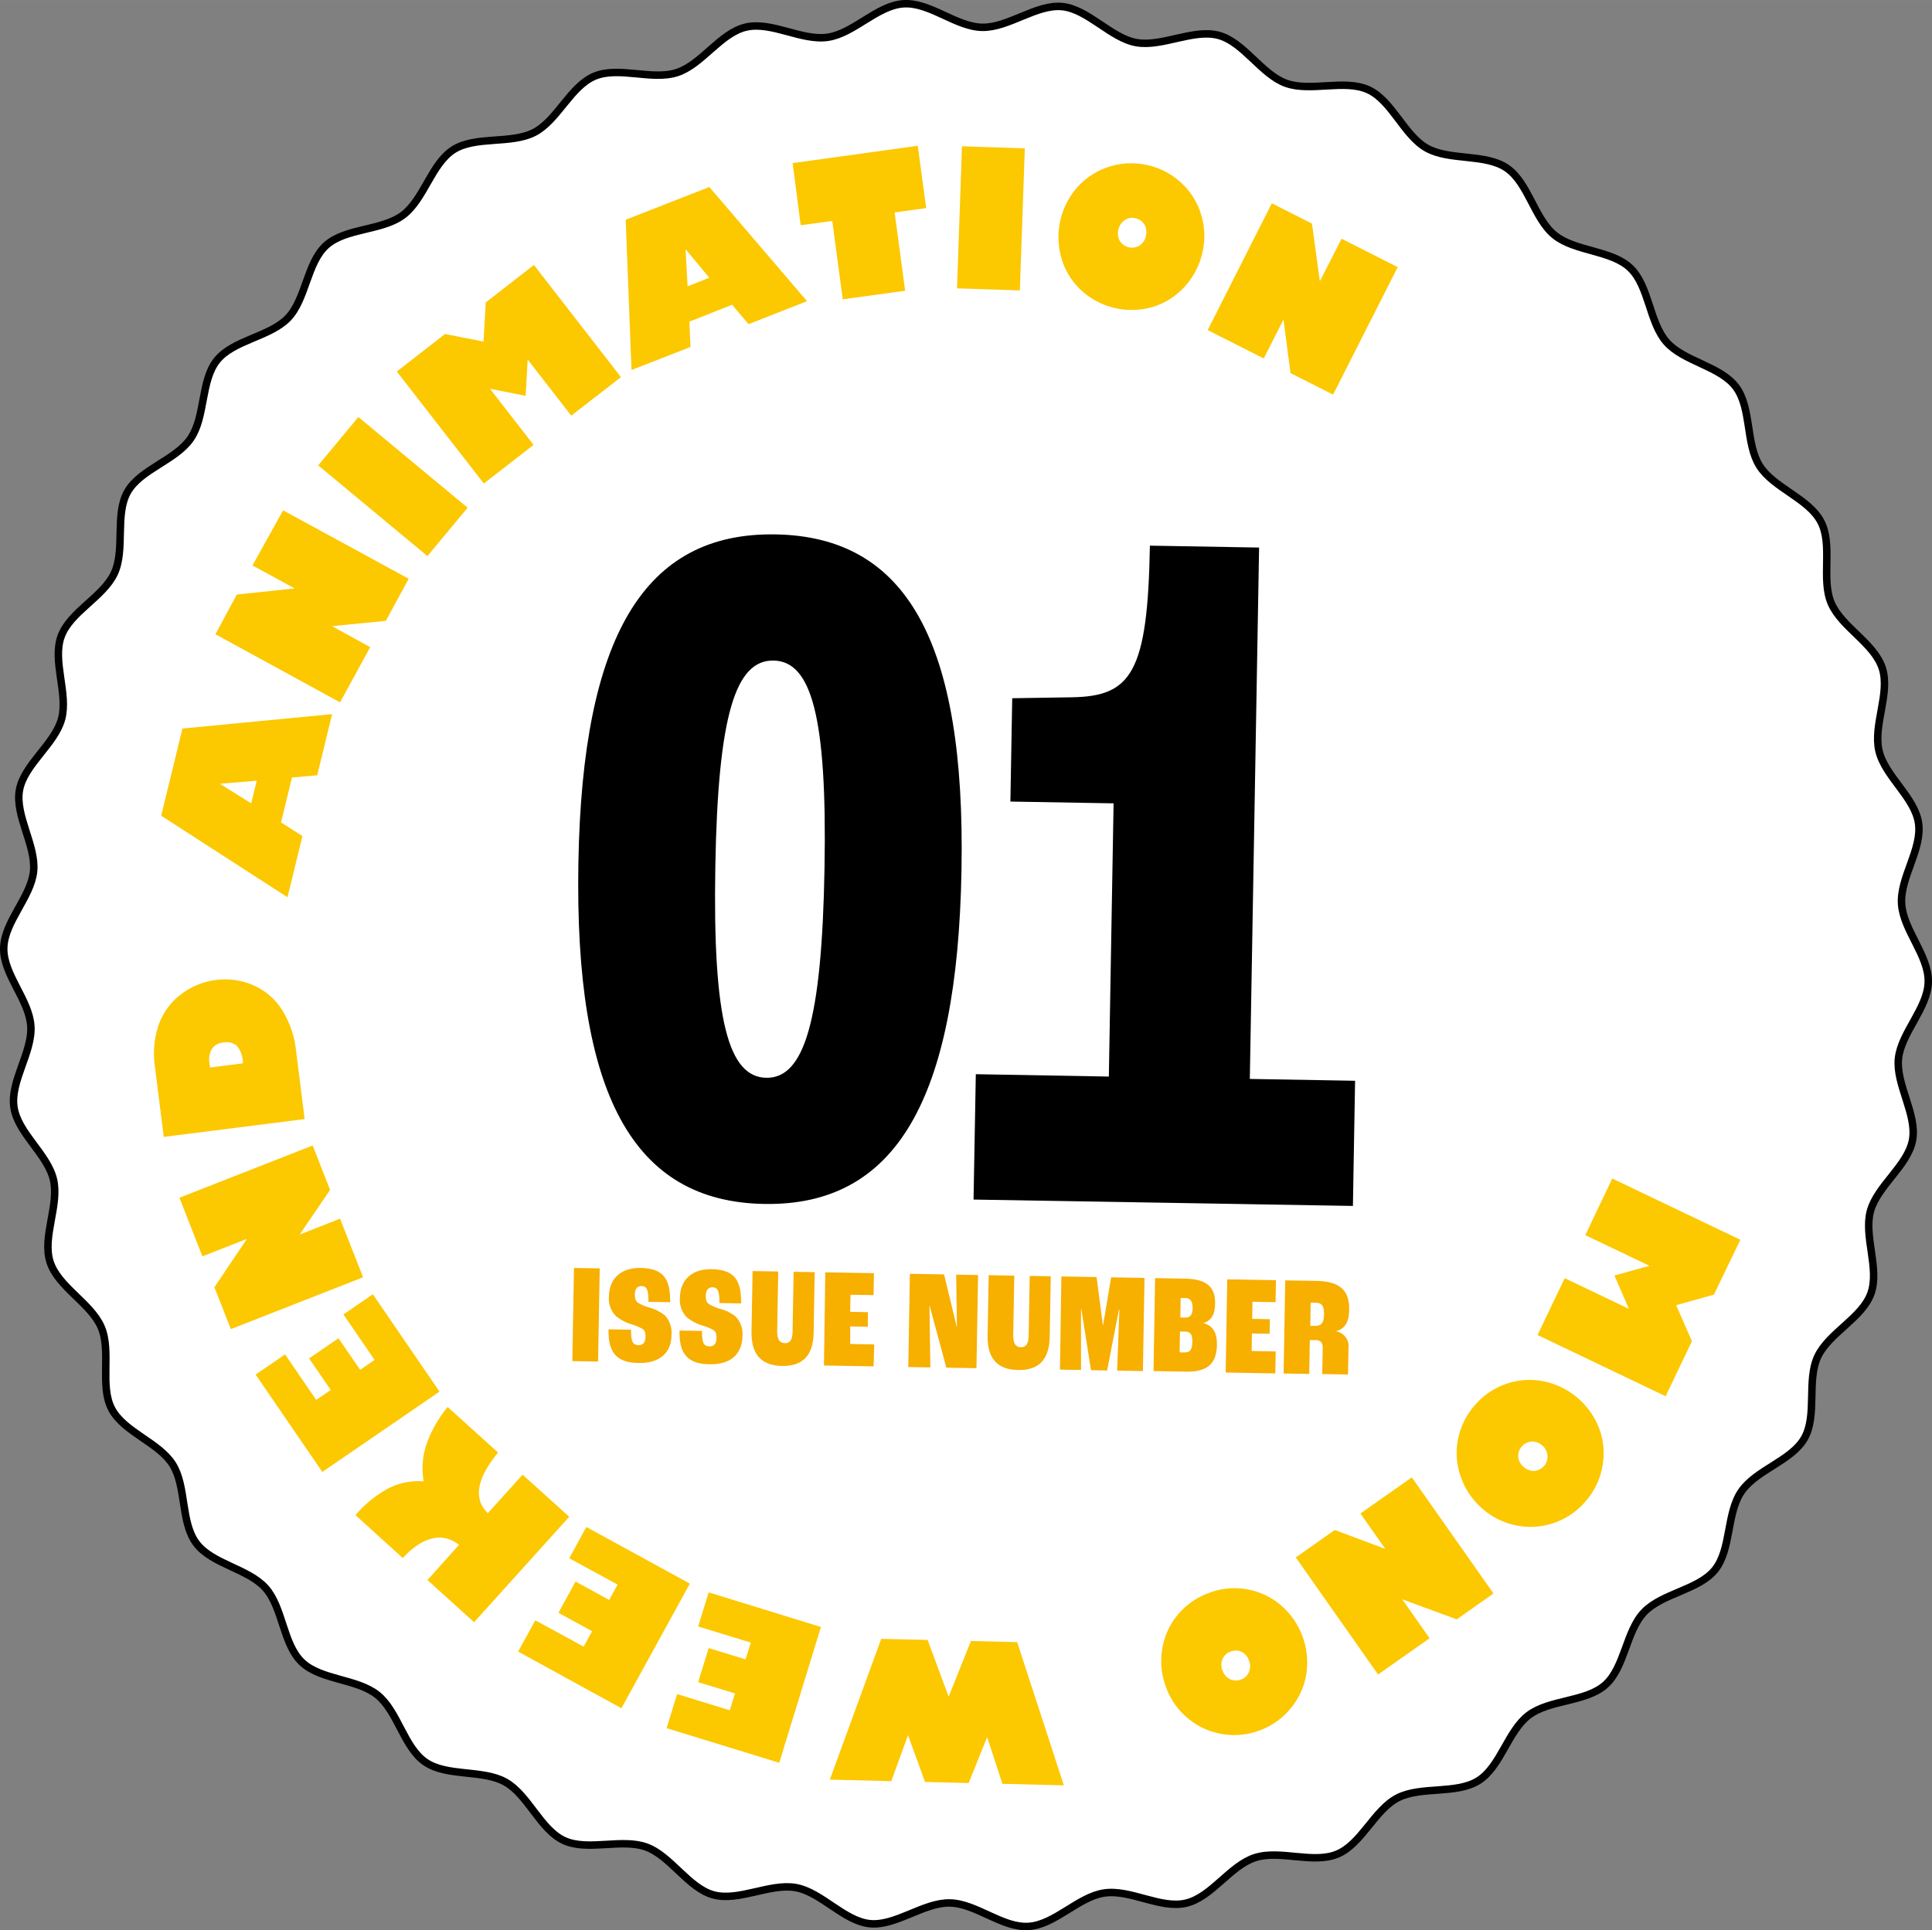 <svg xmlns="http://www.w3.org/2000/svg" width="129.51mm" height="129.41mm" viewBox="0 0 367.13 366.84"><rect x="0" y="0" width="367.13" height="366.84" fill="#808080" stroke="none"/><defs><style>.cls-1{fill:#fff;}.cls-2{fill:none;stroke:#000;stroke-width:1.42px;}.cls-3{fill:#fcc800;}.cls-4{fill:#f7af00;}</style></defs><g id="レイヤー_2" data-name="レイヤー 2"><g id="編集モード"><path class="cls-1" d="M366.42,186.61c-.09,5-5.18,9.71-5.67,14.63s3.57,10.59,2.68,15.45-6.7,8.72-8,13.49,1.78,11,.09,15.68-8,7.48-10.11,12-.07,11.16-2.51,15.48-9.16,6-12,10.15-1.9,11-5,14.86-10,4.45-13.46,8.05-3.67,10.52-7.38,13.83S294.48,323,290.5,326s-5.33,9.78-9.55,12.44-10.91,1-15.34,3.27-6.86,8.76-11.47,10.69-10.91-.86-15.66.68-8.22,7.5-13.09,8.65-10.61-2.67-15.56-1.93-9.33,6-14.34,6.35-10-4.37-15-4.46-10.28,4.42-15.19,3.94-9.24-6-14.1-6.86-10.85,2.68-15.62,1.39-8.12-7.41-12.78-9.1-11.13.85-15.63-1.23-6.78-8.64-11.09-11.09-11.11-1-15.22-3.8-5.25-9.63-9.11-12.76-10.79-2.81-14.39-6.25-3.59-10.36-6.89-14.08-10.18-4.53-13.17-8.52-1.85-10.8-4.5-15-9.29-6.14-11.59-10.56,0-11-2-15.56-8.15-7.58-9.69-12.33,1.78-10.8.64-15.67-6.78-8.81-7.51-13.77S6.19,200,5.86,195,.62,185.24.71,180.22s5.18-9.71,5.67-14.62S2.81,155,3.7,150.15s6.7-8.72,8-13.49-1.78-11-.09-15.69,8-7.48,10.11-12,.07-11.16,2.51-15.48,9.16-6,12-10.15,1.9-11,5-14.86,10-4.45,13.46-8S58.31,49.92,62,46.61s10.62-2.74,14.6-5.74S82,31.09,86.18,28.44s10.91-1,15.33-3.27,6.87-8.76,11.47-10.69,10.92.86,15.67-.69,8.22-7.5,13.09-8.64,10.61,2.66,15.56,1.93,9.33-6,14.34-6.36,10,4.38,15,4.47S196.94.76,201.85,1.25s9.25,6,14.11,6.85,10.85-2.67,15.62-1.38,8.12,7.4,12.78,9.1S255.49,15,260,17.05s6.77,8.64,11.09,11.09,11.11,1,15.22,3.79,5.24,9.64,9.11,12.77,10.79,2.81,14.38,6.24,3.6,10.37,6.9,14.09,10.18,4.53,13.17,8.52,1.84,10.8,4.5,15S343.65,94.7,346,99.13s0,11,2,15.56,8.16,7.57,9.69,12.33-1.77,10.8-.64,15.67,6.79,8.81,7.52,13.76-3.54,10.35-3.22,15.35S366.51,181.59,366.42,186.61Z"/><path class="cls-2" d="M366.42,186.61c-.09,5-5.18,9.71-5.67,14.63s3.57,10.59,2.68,15.45-6.7,8.72-8,13.49,1.78,11,.09,15.68-8,7.48-10.11,12-.07,11.16-2.51,15.48-9.16,6-12,10.15-1.9,11-5,14.86-10,4.45-13.46,8.05-3.67,10.52-7.38,13.83S294.48,323,290.5,326s-5.33,9.78-9.55,12.44-10.91,1-15.34,3.27-6.86,8.76-11.47,10.69-10.91-.86-15.66.68-8.22,7.5-13.09,8.65-10.61-2.67-15.56-1.93-9.33,6-14.34,6.35-10-4.37-15-4.46-10.28,4.42-15.19,3.94-9.24-6-14.1-6.86-10.85,2.68-15.62,1.39-8.12-7.41-12.78-9.1-11.13.85-15.63-1.23-6.78-8.64-11.09-11.09-11.11-1-15.22-3.8-5.25-9.63-9.11-12.76-10.79-2.81-14.39-6.25-3.59-10.36-6.89-14.08-10.18-4.53-13.17-8.52-1.85-10.8-4.5-15-9.29-6.14-11.59-10.56,0-11-2-15.56-8.15-7.58-9.69-12.33,1.78-10.8.64-15.67-6.78-8.81-7.51-13.77S6.19,200,5.86,195,.62,185.24.71,180.22s5.18-9.71,5.67-14.62S2.81,155,3.7,150.15s6.7-8.72,8-13.49-1.78-11-.09-15.69,8-7.48,10.11-12,.07-11.16,2.51-15.48,9.16-6,12-10.15,1.9-11,5-14.86,10-4.45,13.46-8S58.31,49.92,62,46.61s10.62-2.74,14.6-5.74S82,31.09,86.18,28.44s10.91-1,15.33-3.27,6.87-8.76,11.47-10.69,10.92.86,15.67-.69,8.22-7.5,13.09-8.64,10.61,2.66,15.56,1.93,9.33-6,14.34-6.36,10,4.38,15,4.47S196.94.76,201.85,1.25s9.25,6,14.11,6.85,10.85-2.67,15.62-1.38,8.12,7.4,12.78,9.1S255.49,15,260,17.05s6.77,8.64,11.09,11.09,11.11,1,15.22,3.79,5.24,9.64,9.11,12.77,10.79,2.81,14.38,6.24,3.6,10.37,6.9,14.09,10.18,4.53,13.17,8.52,1.84,10.8,4.5,15S343.65,94.7,346,99.13s0,11,2,15.56,8.16,7.57,9.69,12.33-1.77,10.8-.64,15.67,6.79,8.81,7.52,13.76-3.54,10.35-3.22,15.35S366.51,181.59,366.42,186.61Z"/><path class="cls-3" d="M325.69,246.07l-7.18,2,3,6.85-5,10.46-24.34-11.64,5.17-10.8,12.19,5.83-2.75-6.34,6.66-1.84-12.19-5.83L306.37,224l24.34,11.64Z"/><path class="cls-3" d="M301.3,285.36a13.79,13.79,0,0,1-6,4.1,13.53,13.53,0,0,1-7.1.49,13.8,13.8,0,0,1-6.47-3.17,14,14,0,0,1-4.11-6,13.37,13.37,0,0,1-.58-7.12,13.84,13.84,0,0,1,3.19-6.54,13.7,13.7,0,0,1,6-4.09,13.41,13.41,0,0,1,7.11-.48,14.36,14.36,0,0,1,10.59,9.08,13.4,13.4,0,0,1,.57,7.11A13.72,13.72,0,0,1,301.3,285.36Zm-8.23-10.63A2.82,2.82,0,0,0,291,274a2.74,2.74,0,0,0-2.5,2.9,2.83,2.83,0,0,0,1.05,1.93,2.93,2.93,0,0,0,1,.59,2.67,2.67,0,0,0,1,.16,2.62,2.62,0,0,0,1-.27,2.82,2.82,0,0,0,.87-.68,2.55,2.55,0,0,0,.63-2A2.73,2.73,0,0,0,293.07,274.73Z"/><path class="cls-3" d="M276.81,307.79,266.53,304l-.06,0,5.19,7.38-9.79,6.89-15.64-22.25,7.41-5.22,9.52,3.57.06,0-4.71-6.7,9.77-6.87,15.52,22.07Z"/><path class="cls-3" d="M239.55,328.83a13.71,13.71,0,0,1-7.23.77,13.49,13.49,0,0,1-6.49-2.92,13.68,13.68,0,0,1-4.2-5.85,14,14,0,0,1-.81-7.19,13.4,13.4,0,0,1,2.84-6.55,13.87,13.87,0,0,1,5.9-4.26,13.62,13.62,0,0,1,13.7,2.15,14.39,14.39,0,0,1,5,13,13.45,13.45,0,0,1-2.85,6.54A13.69,13.69,0,0,1,239.55,328.83Zm-2.23-13.26a2.83,2.83,0,0,0-1.45-1.64,2.59,2.59,0,0,0-2.06,0,2.55,2.55,0,0,0-1.5,1.41,2.84,2.84,0,0,0,0,2.2,3.28,3.28,0,0,0,.6,1,2.94,2.94,0,0,0,.84.63,2.46,2.46,0,0,0,1,.24,2.85,2.85,0,0,0,1.1-.2,2.5,2.5,0,0,0,1.48-1.42A2.77,2.77,0,0,0,237.32,315.57Z"/><path class="cls-3" d="M190.49,339.05l-2.91-8.88-3.51,8.73-8.29-.21-3.23-8.89-3.18,8.74-11.68-.29,9.77-26.76,8.81.21,4,10.79,4.23-10.59,8.79.22,8.87,27.22Z"/><path class="cls-3" d="M126.67,328.47l2-6.48,10,3.08,1-3.2-7-2.14,2-6.48,7,2.14,1-3.18-10-3.07,2-6.48L156,309.24l-7.92,25.81Z"/><path class="cls-3" d="M98.46,313.92l3.26-5.95,9.19,5,1.6-2.93-6.39-3.5,3.25-5.94,6.39,3.5,1.6-2.92-9.19-5,3.25-5.95L131.09,301l-13,23.68Z"/><path class="cls-3" d="M81.23,300.32l6-6.7a6.49,6.49,0,0,0-2.42-1.21,5.74,5.74,0,0,0-2.64,0,9,9,0,0,0-2.78,1.23,15.1,15.1,0,0,0-2.84,2.5l-9-8.16a21.82,21.82,0,0,1,6.4-5.16,12.46,12.46,0,0,1,6.56-1.25,14.32,14.32,0,0,1,.46-6.84,22.83,22.83,0,0,1,4.1-7.3l9.58,8.65q-6.14,7.46-1.94,11.52l6.6-7.31,8.86,8L90.09,308.33Z"/><path class="cls-3" d="M48.58,261.26l5.59-3.83,5.92,8.65,2.76-1.89-4.12-6,5.59-3.83,4.12,6,2.74-1.88-5.92-8.65L70.85,246l12.67,18.5L61.25,279.77Z"/><path class="cls-3" d="M40.74,244.66l6.12-9.09,0-.07-8.4,3.29-4.36-11.14,25.32-9.93,3.3,8.44L57,234.57l0,.06,7.62-3L69,242.77l-25.13,9.85Z"/><path class="cls-3" d="M29.43,202.66a17,17,0,0,1,.72-7.86A12.3,12.3,0,0,1,34.39,189,13.66,13.66,0,0,1,41,186.27a13.44,13.44,0,0,1,7.15,1A12.24,12.24,0,0,1,53.63,192a18.07,18.07,0,0,1,2.61,7.56l1.65,13.14-26.77,3.39Zm16.72-.55,0-.32a5.13,5.13,0,0,0-1.13-3,3,3,0,0,0-2.57-.64,2.88,2.88,0,0,0-2.17,1.19,4.09,4.09,0,0,0-.45,2.87l.08.69Z"/><path class="cls-3" d="M34.67,138.47l28.44-2.74-2.83,11.62-4.8.43-2.08,8.53,4.07,2.6-2.84,11.63-24-15.5Zm13.06,14.22,1.05-4.3-6.92.56,0,.07Z"/><path class="cls-3" d="M45,113l10.9-1.15,0-.06-7.92-4.32L53.8,97l23.86,13L73.32,118,63.2,119l0,.07L70.35,123l-5.73,10.49L40.94,120.55Z"/><path class="cls-3" d="M68.1,79.26,88.86,96.5l-7.64,9.19L60.47,88.45Z"/><path class="cls-3" d="M84.57,63.48l7.31,1.45.42-7.45,9.16-7.12L118,71.68,108.55,79l-8.28-10.67-.38,6.9-6.78-1.34,8.28,10.67-9.45,7.34L75.4,70.61Z"/><path class="cls-3" d="M134.79,35.54l18.57,21.7-11.12,4.37-3.12-3.69L131,61.13l.21,4.82L120,70.32l-1.1-28.56Zm-4.13,18.87,4.12-1.62-4.43-5.35-.07,0Z"/><path class="cls-3" d="M174.4,27.7,176,39.55l-6,.82,2,14.89-11.85,1.63-2-14.9-6,.82L150.62,31Z"/><path class="cls-3" d="M194.74,28.2l-.94,27-11.94-.4.94-27Z"/><path class="cls-3" d="M218.08,31.39a13.64,13.64,0,0,1,6.43,3.4,13.46,13.46,0,0,1,3.75,6.05,13.71,13.71,0,0,1,.22,7.2,14.07,14.07,0,0,1-3.34,6.42,13.47,13.47,0,0,1-6,3.85,14.2,14.2,0,0,1-13.68-3.13,13.46,13.46,0,0,1-3.75-6.07,14.39,14.39,0,0,1,3.08-13.61,13.82,13.82,0,0,1,13.31-4.11Zm-5.55,12.25a2.8,2.8,0,0,0,.28,2.17,2.74,2.74,0,0,0,3.73.86,2.9,2.9,0,0,0,1.22-1.83,3.05,3.05,0,0,0,.05-1.16,2.64,2.64,0,0,0-.34-1,2.45,2.45,0,0,0-.71-.76,2.51,2.51,0,0,0-1-.45,2.47,2.47,0,0,0-2,.35A2.81,2.81,0,0,0,212.53,43.64Z"/><path class="cls-3" d="M249.31,42.5l1.48,10.87.06,0,4.08-8,10.67,5.4L253.32,75l-8.09-4.09-1.32-10.09-.06,0-3.7,7.31-10.66-5.39,12.19-24.1Z"/><path d="M109.91,164c.75-43.24,12.6-62.87,37.5-62.43s36.06,20.46,35.3,63.7c-.76,44-12.62,64-37.52,63.56S109.14,207.94,109.91,164Zm46.77,1c.51-28.89-2.52-39.33-9.69-39.45s-10.55,10.2-11.06,39.09c-.51,29.27,2.51,40.09,9.68,40.21S156.17,194.22,156.68,165Z"/><path d="M185.43,204.17l25.28.45.9-51.93L192,152.35l.35-19.64,11.32-.18c11.32-.18,14.42-4.66,14.84-28.82l20.75.36-1.76,101,20,.35-.41,23.79L185,228Z"/><path class="cls-4" d="M109.07,241l4.89.08-.31,17.71-4.89-.09Z"/><path class="cls-4" d="M115.64,252.66l4.27.07c0,2.26.3,2.92,1.43,2.94.91,0,1.3-.55,1.32-1.6,0-.86-.17-1.24-.59-1.51a11.33,11.33,0,0,0-2.22-.9,8.93,8.93,0,0,1-2.77-1.48,4.67,4.67,0,0,1-1.36-3.82c.06-3.28,2.22-5.42,6-5.36,4.36.08,5.69,2.09,5.62,6.51l-4.12-.08c0-2.39-.32-2.94-1.32-3-.78,0-1.24.57-1.26,1.51s.19,1.35.51,1.62a8.84,8.84,0,0,0,2.35,1,8.3,8.3,0,0,1,2.8,1.42,4.77,4.77,0,0,1,1.3,3.71c0,3.29-2.08,5.43-6.19,5.36C116.68,259.06,115.57,256.48,115.64,252.66Z"/><path class="cls-4" d="M129.13,252.9l4.27.07c0,2.26.3,2.91,1.43,2.93.92,0,1.3-.54,1.32-1.59,0-.86-.17-1.24-.59-1.52a11.71,11.71,0,0,0-2.22-.9,8.72,8.72,0,0,1-2.77-1.47,4.67,4.67,0,0,1-1.36-3.82c.06-3.29,2.22-5.43,6-5.36,4.35.07,5.69,2.09,5.61,6.5l-4.11-.07c0-2.4-.33-2.94-1.32-3-.78,0-1.25.57-1.27,1.52s.19,1.34.51,1.62a8.84,8.84,0,0,0,2.35,1,8,8,0,0,1,2.8,1.42,4.77,4.77,0,0,1,1.31,3.71c-.06,3.28-2.09,5.43-6.2,5.36C130.17,259.29,129.06,256.72,129.13,252.9Z"/><path class="cls-4" d="M142.81,253.11l.2-11.52,4.87.08-.2,11.39c0,1.56.5,2.21,1.47,2.23s1.43-.62,1.46-2.18l.2-11.38,4,.07-.2,11.51c-.08,4.42-2.16,6.37-6,6.31S142.74,257.52,142.81,253.11Z"/><path class="cls-4" d="M156.83,241.83l9.24.16-.07,4.17-4.38-.07-.06,3.25,3.36.06,0,2.77-3.36-.06,0,3.34,4.57.08L166,259.7l-9.43-.16Z"/><path class="cls-4" d="M172.9,242.11l6.5.11,2.44,10.12h0l-.14-10.07,4.16.07-.31,17.71-5.72-.1-3.21-11.9h0l.17,11.85-4.19-.07Z"/><path class="cls-4" d="M187.67,253.89l.2-11.52,4.87.09-.2,11.38c0,1.56.5,2.22,1.46,2.23s1.44-.62,1.47-2.18l.2-11.38,4,.07-.2,11.52c-.08,4.41-2.16,6.37-6,6.3S187.59,258.3,187.67,253.89Z"/><path class="cls-4" d="M201.69,242.61l6.69.12,1.19,9.12h.05l1.53-9.07,6.34.11-.31,17.71-4.89-.09.42-11.59h-.08l-2.25,11.56-3.06-.05-1.84-11.64h-.06v11.6l-4-.07Z"/><path class="cls-4" d="M219.5,242.93l5.73.1c4.27.07,5.72,1.79,5.67,4.7,0,2-.65,3.3-2.27,3.75v0c2,.49,2.66,2,2.62,4.14-.06,3.36-1.59,5.17-5.9,5.09l-6.15-.11Zm5.73,14.12c.94,0,1.33-.6,1.35-2.1,0-1.29-.37-1.84-1.36-1.86h-1l-.06,3.95Zm0-6.62c.94,0,1.38-.49,1.4-1.78s-.42-1.92-1.39-1.94h-.88l-.07,3.71Z"/><path class="cls-4" d="M233.21,243.16l9.25.17-.07,4.17-4.39-.08-.05,3.26,3.36.06-.05,2.77-3.36-.06-.06,3.34,4.57.08-.07,4.17-9.43-.17Z"/><path class="cls-4" d="M244.23,243.36l5.92.1c4.57.08,6.28,1.91,6.22,5.41,0,2.29-.68,3.65-2.52,4.16v0a2.89,2.89,0,0,1,2.39,3.27l-.08,4.95-4.9-.09.09-5c0-1-.41-1.44-1.35-1.45l-1.1,0-.11,6.43-4.87-.08ZM250,252c1.05,0,1.57-.54,1.6-2.18s-.45-2.19-1.55-2.21l-1,0L249,252Z"/></g></g></svg>